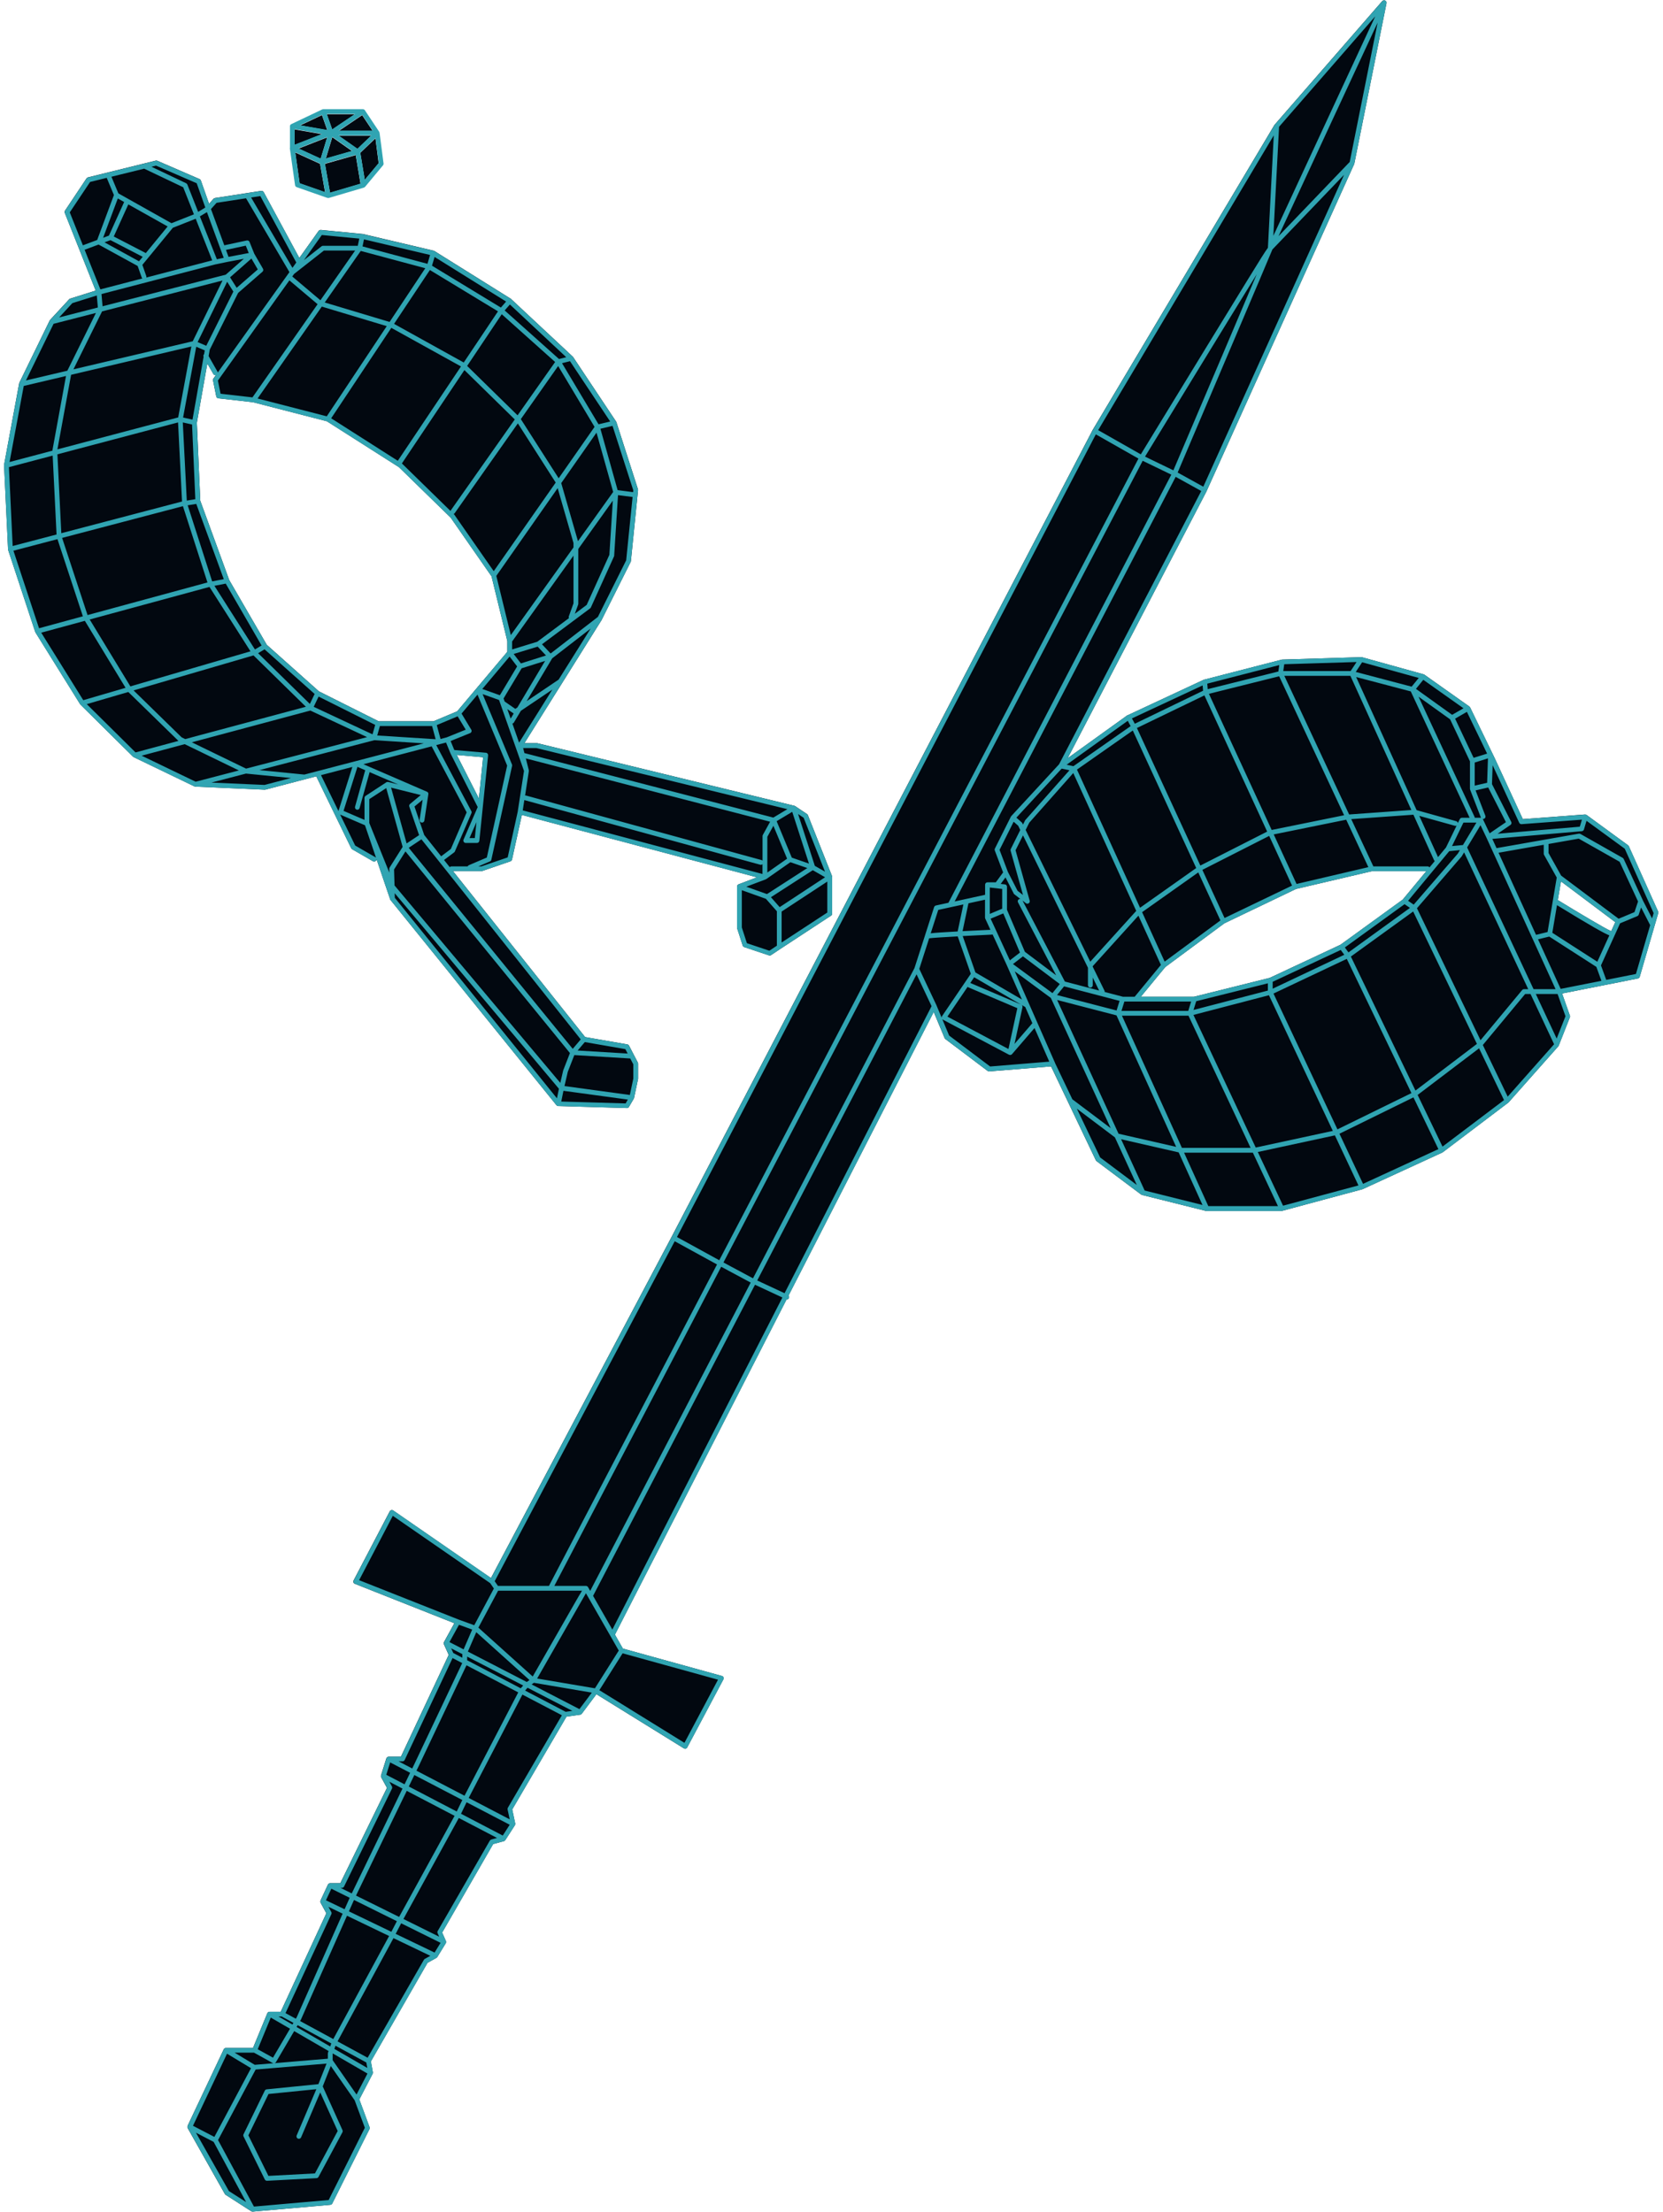 <svg width="321" height="427" viewBox="0 0 321 427" fill="none" xmlns="http://www.w3.org/2000/svg">
<path fill-rule="evenodd" clip-rule="evenodd" d="M320.098 176.082L314.404 163.379C314.367 163.305 314.32 163.24 314.255 163.194L306.246 157.342L306.135 157.286C306.126 157.286 306.117 157.277 306.107 157.268C306.052 157.249 305.996 157.249 305.941 157.249L293.941 158.147L288.534 146.425L283.765 136.574L283.756 136.564V136.546C283.719 136.49 283.673 136.444 283.626 136.407L274.932 130.25C274.932 130.25 274.909 130.237 274.882 130.224C274.864 130.215 274.845 130.207 274.83 130.203C274.821 130.203 274.814 130.199 274.806 130.194C274.8 130.189 274.793 130.185 274.784 130.185L262.858 126.879H262.839H262.784H262.719L247.479 127.342C247.479 127.342 247.414 127.342 247.377 127.361L232.525 131.194H232.516L232.368 131.231L217.683 138.083C217.683 138.083 217.655 138.083 217.636 138.092L217.618 138.111H217.59L206.081 146.388L232.895 94.843V94.834V94.824L261.377 31.705C261.377 31.705 261.386 31.659 261.395 31.64C261.395 31.631 261.404 31.622 261.414 31.612L267.626 0.613V0.557V0.465C267.626 0.437 267.617 0.409 267.599 0.372C267.599 0.349 267.587 0.327 267.577 0.309L267.577 0.309L267.571 0.298C267.552 0.27 267.534 0.242 267.506 0.215C267.497 0.196 267.488 0.187 267.469 0.168C267.469 0.168 267.451 0.168 267.451 0.159C267.423 0.14 267.395 0.122 267.367 0.113C267.339 0.094 267.312 0.085 267.284 0.076C267.284 0.076 267.265 0.076 267.256 0.066H267.191H267.099C267.071 0.066 267.043 0.076 267.015 0.085L267.015 0.085C266.988 0.094 266.96 0.103 266.932 0.122C266.918 0.131 266.907 0.14 266.895 0.15C266.883 0.159 266.872 0.168 266.858 0.178C266.849 0.187 266.839 0.191 266.83 0.196C266.821 0.201 266.812 0.205 266.802 0.215L246.127 23.974C246.127 23.974 246.09 24.011 246.071 24.038L246.016 24.094L210.914 83.01L129.628 238.813L94.768 304.664L75.898 291.618C75.787 291.544 75.657 291.516 75.527 291.553C75.398 291.581 75.287 291.673 75.231 291.784L68.25 305.127C68.185 305.238 68.185 305.377 68.222 305.507C68.268 305.627 68.361 305.729 68.49 305.775L87.703 313.386L85.694 317.034C85.666 317.099 85.648 317.154 85.648 317.219V317.266C85.648 317.321 85.657 317.367 85.675 317.414V317.432L86.611 319.497L77.388 339.154H75.018C75.018 339.154 75.01 339.154 75.002 339.157C74.998 339.158 74.993 339.16 74.99 339.163C74.907 339.163 74.833 339.191 74.768 339.237C74.759 339.237 74.75 339.237 74.74 339.256C74.685 339.293 74.638 339.349 74.611 339.404C74.611 339.423 74.611 339.441 74.592 339.46L74.574 339.478L73.546 342.765V342.821C73.546 342.835 73.544 342.851 73.541 342.867C73.539 342.883 73.537 342.899 73.537 342.913V342.997C73.537 343.023 73.546 343.045 73.555 343.065L73.555 343.065C73.558 343.073 73.562 343.081 73.564 343.089C73.564 343.095 73.564 343.104 73.567 343.112C73.567 343.116 73.569 343.119 73.57 343.122C73.571 343.124 73.572 343.125 73.574 343.126L74.694 345.173L65.685 363.58H63.713H63.685C63.62 363.58 63.555 363.598 63.5 363.635C63.481 363.645 63.463 363.654 63.453 363.663C63.389 363.709 63.342 363.756 63.305 363.83L61.87 366.913V366.941C61.852 366.996 61.833 367.052 61.833 367.107V367.163C61.833 367.209 61.852 367.256 61.87 367.302V367.33L62.99 369.385L54.185 388.403H52.018C52.018 388.403 52 388.403 51.991 388.413C51.917 388.413 51.852 388.44 51.787 388.478C51.778 388.478 51.768 388.478 51.759 388.496C51.704 388.533 51.657 388.579 51.62 388.644C51.62 388.653 51.62 388.672 51.611 388.681L51.593 388.7L48.833 395.394H43.602C43.602 395.394 43.594 395.397 43.586 395.399C43.578 395.401 43.569 395.403 43.565 395.403C43.5 395.403 43.444 395.422 43.389 395.45C43.38 395.45 43.374 395.452 43.368 395.454C43.36 395.458 43.353 395.463 43.343 395.468C43.287 395.505 43.241 395.552 43.204 395.607C43.204 395.607 43.204 395.613 43.202 395.619C43.201 395.625 43.199 395.631 43.194 395.635C43.194 395.635 43.185 395.635 43.185 395.653L36.204 410.431V410.477C36.185 410.524 36.176 410.579 36.176 410.625V410.69C36.176 410.73 36.19 410.763 36.205 410.8L36.213 410.82C36.213 410.824 36.213 410.831 36.214 410.838C36.215 410.845 36.218 410.852 36.222 410.857L43.407 423.588C43.444 423.653 43.5 423.708 43.565 423.746L48.491 426.912H48.5C48.574 426.958 48.657 426.986 48.741 426.986H48.778L63.759 425.671C63.916 425.653 64.064 425.56 64.129 425.421L71.314 411.051C71.37 410.94 71.379 410.801 71.333 410.681L69.352 405.329L71.925 400.376V400.357C71.963 400.274 71.972 400.19 71.963 400.107V400.079L71.583 397.987L82.518 378.95L84.249 377.987C84.259 377.982 84.266 377.973 84.273 377.964C84.279 377.954 84.287 377.945 84.296 377.941C84.308 377.928 84.322 377.917 84.335 377.906C84.362 377.883 84.388 377.86 84.407 377.83L86.046 375.163V375.144C86.046 375.144 86.048 375.144 86.051 375.142C86.053 375.139 86.055 375.135 86.055 375.126C86.083 375.07 86.092 375.015 86.101 374.959V374.95C86.101 374.885 86.092 374.811 86.064 374.755V374.737L85.342 373.107L95.184 356.024L97.258 355.459C97.258 355.459 97.314 355.432 97.342 355.422C97.35 355.422 97.357 355.421 97.363 355.418C97.367 355.416 97.371 355.414 97.375 355.411L97.375 355.411C97.379 355.409 97.383 355.406 97.388 355.404C97.444 355.367 97.49 355.321 97.527 355.265L99.379 352.395C99.379 352.395 99.379 352.387 99.381 352.379C99.383 352.375 99.385 352.37 99.388 352.367L99.397 352.358C99.402 352.348 99.404 352.337 99.407 352.325C99.409 352.314 99.411 352.302 99.416 352.293C99.425 352.265 99.434 352.237 99.444 352.2V352.108V352.043L98.87 349.339L109.342 331.423L111.99 331.043C112.055 331.043 112.11 331.015 112.166 330.978C112.183 330.968 112.201 330.955 112.218 330.94C112.246 330.915 112.272 330.887 112.295 330.858L115.119 327.09L131.999 337.543C132.11 337.608 132.239 337.626 132.36 337.599C132.48 337.571 132.591 337.478 132.647 337.367L139.628 324.228C139.693 324.108 139.702 323.96 139.647 323.83C139.591 323.701 139.48 323.608 139.341 323.571L120.23 318.284L118.693 315.59L151.823 250.878H151.85C152.026 250.878 152.193 250.776 152.267 250.609C152.341 250.442 152.313 250.257 152.202 250.128L180.23 195.369L182.331 200.406C182.359 200.48 182.415 200.545 182.48 200.601L190.637 206.758C190.729 206.823 190.841 206.85 190.952 206.85L202.877 205.878L211.516 223.989C211.544 224.054 211.599 224.119 211.655 224.165L220.275 230.628C220.275 230.628 220.283 230.628 220.289 230.631C220.292 230.632 220.294 230.634 220.294 230.637C220.299 230.642 220.307 230.645 220.317 230.647C220.324 230.649 220.332 230.652 220.34 230.656C220.35 230.661 220.359 230.665 220.367 230.67C220.392 230.683 220.414 230.695 220.442 230.702L232.757 233.785C232.757 233.785 232.78 233.788 232.807 233.791C232.828 233.793 232.851 233.795 232.868 233.795H247.34C247.34 233.795 247.423 233.795 247.46 233.776L263.006 229.591L278.404 222.508C278.432 222.498 278.45 222.48 278.478 222.461L291.172 212.85L300.793 201.999C300.793 201.999 300.857 201.906 300.876 201.86V201.851L303.024 196.397C303.061 196.295 303.07 196.175 303.024 196.073L301.515 191.804L316.154 188.906C316.32 188.869 316.459 188.749 316.505 188.582L320.042 176.416C320.07 176.314 320.061 176.194 320.024 176.101L320.098 176.082ZM270.784 173.666L258.747 182.397L245.08 188.795L230.479 192.434H220.201L224.933 186.693L236.331 178.258L250.154 171.629L264.849 168.184H275.321L270.784 173.657V173.666ZM310.996 179.777C309.95 179.36 304.33 175.999 300.691 173.768L301.302 170.157L311.792 178.036L311.005 179.777H310.996ZM68.527 22.051H63.074L64.12 25.023L68.527 22.051ZM69.907 22.234L71.944 25.281H65.389L69.907 22.234ZM56.879 24.984V27.994L62.176 25.91L56.879 24.984ZM71.657 26.207H65.342L68.99 28.763L71.657 26.207ZM67.972 29.177L62.879 30.631L64.139 26.492L67.972 29.177ZM62.75 37.132L57.833 35.41L56.981 29.438L61.778 31.632L62.75 37.132ZM73.092 31.527L70.407 34.749L69.537 29.518L72.472 26.703L73.092 31.527ZM69.592 35.501L68.666 29.945L62.713 31.64L63.703 37.232L69.592 35.501ZM63.157 26.52L61.898 30.668L57.602 28.695L63.157 26.52ZM57.926 24.223L62.148 22.223L63.176 25.148L57.926 24.223ZM51.102 152.461L37.704 151.869L37.685 151.859C37.63 151.859 37.565 151.841 37.509 151.813L25.806 146.174C25.797 146.17 25.787 146.163 25.778 146.156C25.769 146.149 25.759 146.142 25.75 146.137C25.748 146.135 25.747 146.134 25.745 146.132C25.737 146.125 25.73 146.119 25.723 146.119C25.713 146.109 25.685 146.091 25.685 146.091L15.528 136.026C15.5 135.999 15.463 135.943 15.463 135.943L6.843 122.091C6.825 122.054 6.797 121.989 6.797 121.989L1.565 106.138V106.119V106.092C1.556 106.064 1.556 106.017 1.556 106.017L0.788 89.851V89.777V89.749V89.74L3.695 74.018C3.704 73.972 3.732 73.897 3.732 73.897L9.584 61.888C9.593 61.879 9.593 61.87 9.593 61.87C9.598 61.865 9.602 61.858 9.607 61.851C9.612 61.844 9.616 61.837 9.621 61.833C9.63 61.814 9.658 61.777 9.658 61.777L13.352 57.777C13.408 57.713 13.482 57.675 13.556 57.648L18.473 56.102L12.5 41.092C12.445 40.954 12.463 40.796 12.547 40.666L16.704 34.435C16.769 34.333 16.871 34.269 16.982 34.241L30.065 31.009C30.167 30.991 30.269 31 30.361 31.037L38.519 34.574C38.63 34.62 38.722 34.722 38.769 34.843L40.352 39.343L41.213 38.38C41.287 38.296 41.389 38.25 41.491 38.231L47.648 37.278L50.417 36.852C50.611 36.824 50.806 36.917 50.898 37.093L57.778 49.805L61.5 44.583C61.602 44.444 61.768 44.389 61.926 44.389L69.935 45.166H69.963H69.981H70L83.694 48.398H83.703H83.712C83.719 48.401 83.725 48.405 83.73 48.408C83.738 48.413 83.744 48.416 83.749 48.416C83.777 48.426 83.833 48.453 83.833 48.453L98.62 57.694L98.647 57.722C98.654 57.725 98.66 57.729 98.665 57.732C98.673 57.737 98.679 57.74 98.684 57.74C98.694 57.759 98.712 57.787 98.712 57.787L110.545 68.842C110.564 68.851 110.582 68.87 110.592 68.888L110.61 68.907L110.619 68.925L118.916 81.379H118.925V81.397C118.953 81.425 118.98 81.508 118.98 81.508L123.138 94.444C123.156 94.499 123.156 94.564 123.156 94.629L123.064 95.573L121.777 108.332C121.767 108.388 121.758 108.443 121.73 108.49L116.184 119.573C116.184 119.591 116.175 119.591 116.175 119.591V119.619L108.564 131.767L101.221 143.48H103.62C103.657 143.48 103.731 143.489 103.731 143.489L153.304 155.563C153.313 155.563 153.323 155.572 153.332 155.572H153.36C153.378 155.572 153.387 155.591 153.397 155.591C153.424 155.6 153.461 155.619 153.461 155.619L155.767 157.165C155.85 157.211 155.906 157.295 155.943 157.378L160.6 169.137C160.628 169.183 160.628 169.22 160.628 169.267V169.294V176.387C160.628 176.544 160.545 176.692 160.415 176.776L150.674 183.165L148.832 184.396C148.749 184.442 148.665 184.47 148.573 184.47C148.517 184.47 148.471 184.461 148.424 184.442L143.656 182.85C143.517 182.803 143.406 182.692 143.36 182.553L142.286 179.22C142.267 179.174 142.267 179.128 142.267 179.081V171.155C142.267 171.091 142.286 171.026 142.313 170.961C142.319 170.951 142.324 170.943 142.329 170.936C142.333 170.929 142.337 170.923 142.341 170.915C142.36 170.878 142.397 170.841 142.434 170.804C142.443 170.804 142.452 170.785 142.452 170.785C142.471 170.767 142.48 170.767 142.499 170.767C142.517 170.757 142.554 170.73 142.554 170.73L146.128 169.378L100.731 157.332L98.832 165.943C98.796 166.1 98.684 166.23 98.527 166.285L93.138 168.137C93.092 168.165 93.036 168.165 92.99 168.165H87.425L112.943 200.22L121.082 201.636C121.23 201.655 121.351 201.748 121.416 201.877L123.11 205.127C123.147 205.192 123.166 205.266 123.166 205.34V208.247C123.166 208.275 123.156 208.34 123.156 208.34L122.388 211.979C122.379 212.016 122.369 212.044 122.351 212.072C122.332 212.081 122.332 212.099 122.332 212.109L121.406 213.692C121.323 213.84 121.175 213.923 121.008 213.923H120.999L107.758 213.534C107.749 213.534 107.74 213.536 107.732 213.537C107.717 213.539 107.702 213.54 107.684 213.534C107.656 213.525 107.638 213.507 107.619 213.507C107.606 213.502 107.594 213.497 107.582 213.493C107.571 213.488 107.559 213.484 107.545 213.479C107.508 213.46 107.481 213.433 107.453 213.405C107.444 213.396 107.416 213.377 107.416 213.377L75.398 173.776C75.389 173.767 75.382 173.758 75.376 173.749C75.37 173.739 75.365 173.73 75.361 173.72C75.342 173.702 75.324 173.683 75.324 173.655C75.314 173.646 75.314 173.637 75.314 173.637L72.666 165.831C72.666 165.924 72.657 166.017 72.611 166.1C72.527 166.248 72.37 166.331 72.213 166.331C72.138 166.331 72.055 166.304 71.981 166.267L67.981 163.961C67.898 163.915 67.833 163.85 67.796 163.767L61.046 149.878L51.241 152.443C51.194 152.461 51.157 152.461 51.12 152.461H51.102ZM88.166 145.748L92.434 154.156L92.444 154.165L93.259 146.193L88.166 145.748ZM41.176 72.194L40.009 70.157L40.019 70.175L38 81.61L38.657 96.675L44.25 111.999L51.491 124.489L61.565 133.48L73.092 139.258H83.666L88.249 137.332L97.925 125.841V123.758L94.879 111.267L86.999 99.944L77.009 90.194L63.102 81.333L48.852 77.657L42.139 76.897C41.944 76.879 41.778 76.722 41.741 76.527L41.12 73.444V73.388V73.296C41.12 73.282 41.125 73.268 41.13 73.254C41.134 73.24 41.139 73.226 41.139 73.212C41.148 73.175 41.157 73.148 41.176 73.12C41.185 73.111 41.194 73.083 41.194 73.083L41.685 72.398C41.673 72.401 41.66 72.405 41.648 72.409C41.623 72.417 41.599 72.425 41.574 72.425C41.417 72.425 41.259 72.342 41.176 72.194Z" fill="#020810"/>
<path fill-rule="evenodd" clip-rule="evenodd" d="M320.108 176.088L314.414 163.385C314.377 163.311 314.331 163.246 314.266 163.199L306.257 157.348C306.257 157.348 306.228 157.332 306.194 157.315C306.171 157.303 306.146 157.291 306.127 157.283H306.118C306.086 157.272 306.055 157.268 306.023 157.266C305.999 157.265 305.975 157.265 305.951 157.265L293.952 158.163L288.545 146.441L283.776 136.589L283.767 136.58V136.562C283.749 136.535 283.729 136.51 283.708 136.487C283.685 136.463 283.661 136.442 283.637 136.423L274.943 130.265L274.832 130.21C274.827 130.21 274.822 130.207 274.816 130.204C274.811 130.2 274.804 130.196 274.795 130.191L262.86 126.877H262.842H262.786H262.722L247.481 127.34C247.481 127.34 247.417 127.34 247.379 127.358L232.528 131.191H232.519L232.371 131.228L217.686 138.08C217.686 138.08 217.658 138.08 217.64 138.089L217.621 138.108H217.594L206.085 146.385L232.899 94.841V94.832V94.822L261.379 31.704C261.379 31.704 261.388 31.658 261.398 31.639C261.398 31.63 261.407 31.621 261.416 31.612L267.629 0.613V0.557V0.465C267.629 0.437 267.62 0.409 267.601 0.372C267.601 0.349 267.589 0.327 267.579 0.309L267.579 0.309L267.573 0.298C267.555 0.27 267.536 0.242 267.508 0.215C267.499 0.196 267.49 0.187 267.471 0.168C267.471 0.168 267.453 0.168 267.453 0.159L267.453 0.159C267.425 0.14 267.397 0.122 267.37 0.113C267.342 0.094 267.314 0.085 267.286 0.076C267.286 0.076 267.268 0.076 267.258 0.066H267.194H267.101C267.073 0.066 267.045 0.076 267.018 0.094C266.99 0.103 266.962 0.113 266.934 0.131C266.92 0.14 266.909 0.15 266.897 0.159C266.886 0.168 266.874 0.178 266.86 0.187C266.852 0.195 266.844 0.199 266.837 0.204C266.827 0.209 266.819 0.213 266.814 0.224L246.139 23.982C246.139 23.982 246.102 24.029 246.083 24.047L246.037 24.103L210.936 83.017L129.652 238.817L94.792 304.667L75.923 291.621C75.811 291.547 75.682 291.519 75.552 291.556C75.423 291.584 75.311 291.676 75.256 291.788L68.275 305.13C68.21 305.241 68.21 305.38 68.247 305.509C68.293 305.63 68.386 305.731 68.516 305.778L87.728 313.389L85.719 317.037C85.691 317.101 85.672 317.157 85.672 317.222V317.268C85.672 317.324 85.681 317.37 85.7 317.416V317.435L86.635 319.499L77.413 339.156H75.043C75.043 339.156 75.025 339.156 75.015 339.165C74.932 339.165 74.858 339.193 74.793 339.24C74.788 339.24 74.782 339.24 74.777 339.243C74.773 339.246 74.769 339.25 74.765 339.258C74.71 339.295 74.663 339.351 74.636 339.406C74.636 339.425 74.636 339.443 74.617 339.462L74.599 339.48L73.571 342.767V342.823C73.571 342.837 73.569 342.853 73.566 342.869C73.564 342.885 73.562 342.901 73.562 342.915V342.999C73.562 343.025 73.571 343.047 73.58 343.067C73.583 343.075 73.587 343.083 73.589 343.091C73.589 343.101 73.589 343.119 73.599 343.128L74.719 345.175L65.71 363.581H63.738H63.71C63.645 363.581 63.581 363.6 63.525 363.637L63.469 363.665C63.414 363.711 63.358 363.757 63.321 363.831L61.886 366.914V366.942C61.868 366.998 61.849 367.053 61.849 367.109V367.164C61.849 367.19 61.855 367.215 61.863 367.241C61.87 367.262 61.878 367.283 61.886 367.303V367.331L63.006 369.387L54.201 388.404H52.035C52.035 388.404 52.03 388.404 52.024 388.406C52.018 388.407 52.011 388.409 52.007 388.414C51.933 388.414 51.868 388.441 51.803 388.479C51.794 388.479 51.785 388.479 51.775 388.497C51.72 388.534 51.673 388.58 51.636 388.645C51.636 388.652 51.636 388.665 51.632 388.675C51.631 388.678 51.629 388.68 51.627 388.682L51.609 388.701L48.849 395.395H43.618C43.618 395.395 43.59 395.404 43.581 395.404C43.516 395.404 43.461 395.423 43.405 395.451C43.392 395.451 43.383 395.455 43.372 395.462C43.368 395.464 43.364 395.467 43.359 395.469C43.303 395.506 43.257 395.552 43.22 395.608C43.22 395.608 43.22 395.626 43.211 395.636C43.211 395.636 43.208 395.636 43.205 395.64C43.203 395.642 43.202 395.647 43.202 395.654L36.22 410.431V410.478C36.202 410.524 36.193 410.58 36.193 410.626V410.691C36.193 410.737 36.211 410.774 36.23 410.82C36.23 410.827 36.23 410.839 36.233 410.849C36.235 410.852 36.236 410.855 36.239 410.857L43.424 423.588C43.461 423.653 43.516 423.709 43.581 423.746L48.507 426.912H48.516C48.59 426.959 48.674 426.986 48.757 426.986H48.794L63.775 425.672C63.932 425.653 64.081 425.561 64.145 425.422L71.33 411.052C71.386 410.941 71.395 410.802 71.349 410.681L69.367 405.33L71.941 400.376V400.358C71.978 400.274 71.988 400.191 71.978 400.108V400.08L71.599 397.987L82.534 378.951L84.265 377.988C84.272 377.985 84.277 377.979 84.282 377.973C84.291 377.961 84.299 377.948 84.311 377.942C84.324 377.93 84.337 377.918 84.35 377.907C84.377 377.884 84.404 377.862 84.422 377.831L86.061 375.164V375.146C86.061 375.146 86.065 375.146 86.068 375.14C86.069 375.138 86.07 375.133 86.07 375.127C86.098 375.072 86.108 375.016 86.117 374.96V374.951C86.117 374.886 86.108 374.812 86.08 374.757V374.738L85.358 373.109L95.2 356.026L97.274 355.461C97.274 355.461 97.329 355.433 97.357 355.424C97.372 355.424 97.381 355.418 97.393 355.411C97.396 355.409 97.4 355.408 97.403 355.406C97.459 355.369 97.505 355.322 97.542 355.267L99.394 352.396C99.394 352.396 99.394 352.378 99.403 352.369L99.412 352.359C99.422 352.341 99.422 352.313 99.431 352.295C99.44 352.267 99.45 352.239 99.459 352.202V352.109V352.045L98.885 349.341L109.357 331.425L112.005 331.045C112.069 331.045 112.125 331.018 112.181 330.981C112.227 330.953 112.273 330.906 112.31 330.86L115.134 327.092L132.013 337.545C132.124 337.61 132.254 337.628 132.374 337.601C132.495 337.564 132.606 337.48 132.661 337.369L139.643 324.231C139.707 324.11 139.717 323.962 139.661 323.833C139.606 323.703 139.494 323.61 139.356 323.573L120.245 318.287L118.708 315.592L151.837 250.882H151.864C152.04 250.882 152.207 250.78 152.281 250.613C152.355 250.446 152.327 250.261 152.216 250.132L180.243 195.374L182.345 200.411C182.373 200.485 182.428 200.55 182.493 200.606L190.65 206.763C190.743 206.828 190.854 206.855 190.965 206.855L202.89 205.883L211.529 223.994C211.557 224.058 211.612 224.123 211.668 224.17L220.288 230.632C220.288 230.632 220.306 230.632 220.306 230.642C220.312 230.647 220.32 230.649 220.329 230.652C220.336 230.654 220.345 230.656 220.353 230.66C220.39 230.679 220.417 230.697 220.455 230.706L232.769 233.79C232.769 233.79 232.843 233.799 232.88 233.799H247.352C247.352 233.799 247.379 233.799 247.408 233.795C247.431 233.793 247.456 233.788 247.472 233.78L263.018 229.595L278.415 222.512C278.435 222.506 278.45 222.495 278.467 222.482C278.474 222.477 278.481 222.471 278.49 222.466L291.183 212.855L300.804 202.004C300.804 202.004 300.868 201.911 300.887 201.865V201.856L303.035 196.402C303.072 196.3 303.081 196.18 303.035 196.078L301.526 191.81L316.164 188.912C316.331 188.875 316.47 188.754 316.516 188.587L320.053 176.421C320.081 176.319 320.071 176.199 320.034 176.106L320.108 176.088ZM287.989 151.385L288.117 147.737L293.248 158.848C293.332 159.024 293.517 159.135 293.702 159.116L305.35 158.246L304.942 159.607L289.072 160.968L291.554 159.264C291.748 159.135 291.813 158.876 291.702 158.672L287.989 151.385ZM287.258 152.033L290.68 158.73L287.535 160.885L286.23 158.144C286.23 158.144 286.224 158.141 286.218 158.137C286.215 158.133 286.211 158.129 286.211 158.126C286.211 158.126 286.211 158.109 286.204 158.107L286.207 158.108C286.289 158.117 286.361 158.125 286.443 158.089C286.684 157.996 286.804 157.727 286.711 157.487L284.823 152.598L287.258 152.033ZM298.035 165.033L300.489 169.421L299.729 173.931L298.72 179.94L296.489 180.486L289.258 164.635L297.98 163.098V164.811C297.98 164.885 297.998 164.968 298.035 165.033ZM300.702 173.773L301.313 170.162L311.803 178.042L311.016 179.782C309.97 179.366 304.35 176.005 300.711 173.773H300.702ZM310.637 180.597L308.322 185.68L299.637 180.088L300.535 174.755C307.285 178.893 309.701 180.217 310.637 180.588V180.597ZM301.331 169.033L298.905 164.69V162.94L304.739 161.913L312.627 166.375L316.183 174.042L315.497 176.097L312.433 177.375L301.331 169.042V169.033ZM300.257 190.976H296.017L283.193 163.607L285.776 159.32L286.943 161.764L300.266 190.976H300.257ZM196.372 194.643L194.659 202.522L182.873 196.272L186.78 190.513C186.826 190.56 186.872 190.606 186.946 190.634L196.372 194.643ZM187.289 189.782L188.039 188.671L197.039 193.921L187.308 189.782H187.289ZM197.363 194.467C197.4 194.3 197.335 194.124 197.215 194.022L197.9 194.421L199.27 197.541L195.826 201.541L197.363 194.467ZM188.28 187.745L185.826 180.717C187.771 180.616 189.807 180.514 191.465 180.44C191.511 180.44 191.557 180.421 191.594 180.403L194.326 186.319L197.261 192.976L188.289 187.745H188.28ZM57.923 390.191L64.333 393.669L75.108 373.775L66.978 369.859L58.108 389.867L57.923 390.191ZM64.766 394.96L70.71 398.191L70.904 399.247L64.543 395.571L64.756 394.969L64.766 394.96ZM57.247 391.34L57.451 390.988L63.951 394.515L63.738 395.099L57.247 391.34ZM63.423 395.978L63.312 396.293C63.294 396.339 63.284 396.395 63.284 396.45V397.46L52.951 398.33C53.081 398.302 53.201 398.247 53.266 398.126L56.784 392.136L63.423 395.978ZM67.349 369.016L68.33 366.813L76.608 370.914L75.543 372.961L67.349 369.016ZM68.719 365.97L78.506 345.749L87.746 350.572L77.043 370.09L68.719 365.97ZM88.163 349.739L78.908 344.908L79.978 342.693L89.237 347.517L88.163 349.739ZM80.385 341.86L80.895 340.814L90.043 321.509L100.033 326.74L89.663 346.693L80.395 341.86H80.385ZM89.246 320.055L87.496 319.138L87.089 318.24L89.246 319.351V320.055ZM90.172 320.536V319.833L100.987 325.407L100.514 325.953L90.172 320.536ZM90.311 318.861L91.931 315.12L102.209 324.36L101.681 324.731L90.311 318.861ZM92.339 314.24L96.144 307.111H112.384L112.338 307.157L112.292 307.13C112.28 307.152 112.271 307.175 112.263 307.198C112.25 307.232 112.242 307.267 112.236 307.305C111.988 307.677 111.622 308.315 111.013 309.377L111.011 309.379L110.783 309.778L102.829 323.675L92.339 314.24ZM106.996 306.185L139.207 244.567L144.902 247.622L113.921 307.148L113.505 306.417C113.421 306.268 113.273 306.185 113.106 306.185H106.996ZM139.643 243.743L220.566 88.961L226.093 91.637L183.076 174.292L180.65 174.819C180.493 174.856 180.363 174.977 180.308 175.125L178.558 180.56C178.558 180.56 178.558 180.57 178.556 180.58C178.555 180.586 178.552 180.593 178.549 180.597L176.521 186.893L145.346 246.798L139.652 243.743H139.643ZM221.019 88.156C227.278 77.897 237.537 61.101 242.583 52.944C239.29 60.731 232.926 75.686 228.255 86.659L226.491 90.804L221.019 88.156ZM181.104 175.671L183.484 175.153L185.956 174.616L184.854 179.829C182.039 179.977 180.502 180.088 179.65 180.19L181.104 175.671ZM186.946 174.394L190.132 173.699V177.125V177.143C190.132 177.199 190.141 177.255 190.159 177.301V177.31L191.178 179.514L190.2 179.56C188.492 179.641 187.04 179.71 185.798 179.773L186.937 174.394H186.946ZM283.749 152.33V152.367C283.749 152.369 283.749 152.372 283.751 152.375C283.751 152.377 283.752 152.379 283.753 152.38C283.755 152.385 283.758 152.39 283.758 152.394V152.422L285.841 157.811C285.841 157.811 285.852 157.829 285.864 157.849C285.872 157.861 285.88 157.874 285.887 157.885H285.841H285.813H284.656C284.656 157.82 284.647 157.755 284.619 157.69L273.814 134.506L279.906 138.876L283.739 146.987V152.274C283.739 152.274 283.739 152.311 283.749 152.33ZM258.749 182.403L245.083 188.8L230.482 192.439H220.205L224.936 186.699L236.334 178.264L250.157 171.634L264.851 168.19H275.323L270.786 173.662L258.749 182.393V182.403ZM259.481 184.338L245.657 190.884V189.55L258.796 183.402L259.481 184.338ZM244.731 189.837V191.245L230.38 194.985L230.899 193.3L244.722 189.847L244.731 189.837ZM213.177 191.236L210.918 186.625V186.541L219.742 176.782L224.084 186.291L219.019 192.439H216.76L213.223 191.513C213.242 191.421 213.233 191.328 213.186 191.236H213.177ZM196.02 164.162L197.465 161.283L210.001 186.838V190.208C210.001 190.467 210.205 190.671 210.464 190.671C210.723 190.671 210.927 190.467 210.927 190.208V188.726L212.159 191.236L205.548 189.504L197.372 173.866L198.02 174.375C198.103 174.44 198.205 174.468 198.307 174.468C198.4 174.468 198.483 174.44 198.566 174.394C198.733 174.282 198.807 174.079 198.752 173.884L196.029 164.162H196.02ZM217.029 193.365H229.917L229.362 195.171H216.473L217.029 193.365ZM276.851 166.135C276.86 166.158 276.876 166.177 276.894 166.194C276.911 166.211 276.929 166.227 276.943 166.246L275.934 167.459C275.851 167.348 275.721 167.273 275.573 167.273H265.092L260.823 158.144L272.823 157.292L276.841 166.144L276.851 166.135ZM277.573 165.477L273.957 157.516L280.841 159.431C280.962 159.468 281.073 159.45 281.165 159.394L279.11 163.625L277.573 165.477ZM271.119 174.569L272.156 175.282L260.286 183.875L259.592 182.921L271.11 174.569H271.119ZM279.739 164.329L271.797 173.91L272.879 174.653L281.388 164.811L281.804 164.125L279.739 164.329ZM280.276 163.348L282.48 158.811H284.989L282.387 163.144L280.276 163.348ZM283.684 157.885H282.193C282.017 157.885 281.85 157.987 281.776 158.144L281.406 158.894C281.369 158.727 281.258 158.589 281.082 158.542L273.443 156.413L261.768 130.71L272.314 133.488L283.674 157.876L283.684 157.885ZM272.425 156.385L260.416 157.246L247.907 130.478H260.657L272.425 156.385ZM250.268 170.662L264.126 167.415L259.851 158.255L245.861 161.098L250.268 170.662ZM249.398 170.977L236.371 177.236L232.084 167.94L244.981 161.385L249.398 170.977ZM235.565 177.708L224.806 185.652L220.455 176.106L231.297 168.431L235.574 177.708H235.565ZM220.056 175.255L207.881 148.58L218.658 141.034L230.899 167.588L220.056 175.255ZM219.316 175.866L210.446 185.671L197.974 160.237L198.678 158.829L207.168 149.246L219.316 175.856V175.866ZM197.946 158.264C197.946 158.264 197.9 158.329 197.881 158.366L197.465 159.2L197.326 158.913C197.298 158.857 197.261 158.811 197.215 158.774L196.187 157.857L204.927 148.394L206.436 148.709L197.955 158.274L197.946 158.264ZM196.529 159.403L196.937 160.246L195.104 163.922C195.048 164.024 195.039 164.144 195.076 164.255L197.465 172.792L196.418 171.986L194.548 168.329L192.937 164.079L195.659 158.644L196.529 159.413V159.403ZM195.65 172.486C195.678 172.551 195.724 172.597 195.779 172.644L196.955 173.56C196.863 173.551 196.779 173.56 196.696 173.597C196.465 173.718 196.381 173.995 196.502 174.218L203.863 188.3L197.826 183.754L194.372 175.644V171.199C194.372 171.199 194.368 171.184 194.366 171.166C194.364 171.156 194.363 171.144 194.363 171.134C194.363 171.107 194.363 171.07 194.344 171.042C194.335 171.014 194.317 170.986 194.307 170.968C194.298 170.954 194.291 170.942 194.284 170.931C194.277 170.919 194.27 170.908 194.261 170.894C194.242 170.875 194.215 170.857 194.196 170.838C194.19 170.834 194.184 170.829 194.178 170.825C194.172 170.821 194.167 170.817 194.161 170.813C194.149 170.804 194.137 170.797 194.122 170.792L194.039 170.764C194.03 170.764 194.022 170.76 194.013 170.756C194.002 170.751 193.989 170.746 193.974 170.746L193.159 170.653L194.085 169.394L195.668 172.495L195.65 172.486ZM194.928 185.412L196.878 183.905L193.659 176.347L191.215 177.366L194.928 185.412ZM193.446 171.625V175.44L191.057 176.44V171.347L193.446 171.625ZM197.455 184.634L204.566 189.986L203.15 191.736L195.529 186.125L197.455 184.634ZM205.39 190.43L216.103 193.235L215.529 195.087L204.029 192.106L205.39 190.43ZM215.51 196.032L227.028 221.42L215.908 218.883L204.048 193.06L215.51 196.032ZM216.566 196.096H229.408L241.398 221.614H228.139L216.566 196.096ZM230.352 195.948L244.935 192.143L257.268 218.336L242.389 221.549L230.362 195.948H230.352ZM245.815 191.819L259.962 185.125L272.443 211.04L258.157 218.04L245.815 191.819ZM260.759 184.671L272.777 175.977L285.082 201.541L273.221 210.55L260.749 184.671H260.759ZM273.508 175.347L282.128 165.357L282.61 164.561L294.989 190.976H294.165C294.026 190.976 293.896 191.041 293.813 191.143L285.776 200.828L273.508 175.347ZM287.054 151.126L284.656 151.681V147.219L287.211 146.413L287.054 151.126ZM287.054 145.496L284.443 146.311L280.869 138.747L283.147 137.432L287.045 145.487L287.054 145.496ZM282.489 136.747L280.295 138.006L273.314 132.997L274.73 131.247L282.48 136.737L282.489 136.747ZM262.925 127.858L273.851 130.886L272.48 132.571L261.694 129.728L262.925 127.858ZM247.889 128.238L261.851 127.812L260.703 129.553H247.704L247.889 128.238ZM259.453 157.394L245.463 160.237L233.352 133.951L246.907 130.562L259.444 157.394H259.453ZM246.926 128.404L246.759 129.645L233.121 133.052L233.037 131.988L246.926 128.404ZM232.482 134.256L244.593 160.551L231.695 167.107L219.455 140.552L232.482 134.256ZM232.139 132.33L232.223 133.358L219.047 139.728L218.492 138.7L232.139 132.33ZM217.686 139.163L218.242 140.191L207.196 147.922L205.881 147.644L217.686 139.163ZM204.381 147.607L195.187 157.57C195.187 157.57 195.187 157.574 195.185 157.578C195.183 157.581 195.181 157.585 195.178 157.589C195.171 157.598 195.164 157.607 195.157 157.616L195.157 157.616C195.143 157.635 195.128 157.653 195.122 157.672L192.039 163.829C191.983 163.94 191.974 164.079 192.02 164.199L193.622 168.431L192.215 170.347H190.604C190.604 170.347 190.592 170.35 190.578 170.352C190.564 170.354 190.548 170.357 190.539 170.357C190.511 170.357 190.483 170.357 190.456 170.375C190.419 170.384 190.391 170.403 190.363 170.421C190.344 170.431 190.326 170.44 190.307 170.458C190.294 170.472 190.282 170.486 190.27 170.5C190.263 170.509 190.256 170.517 190.248 170.526C190.244 170.531 190.239 170.537 190.233 170.542C190.215 170.56 190.206 170.579 190.196 170.607C190.183 170.626 190.179 170.646 190.175 170.669C190.173 170.679 190.171 170.689 190.169 170.699C190.169 170.708 190.165 170.716 190.161 170.725C190.156 170.736 190.15 170.749 190.15 170.764V170.792V170.82V172.755L184.271 174.042L226.936 92.063L231.871 94.794L204.4 147.607H204.381ZM232.26 93.961L227.315 91.23L228.377 88.735L228.38 88.729C232.573 78.879 244.801 50.152 245.602 48.166L259.435 33.75L232.269 93.961H232.26ZM260.527 31.269L246.787 45.593C252.898 32.399 262.296 12.14 265.916 4.372L260.527 31.278V31.269ZM246.88 24.491L265.453 3.159C265.199 3.707 264.906 4.333 264.581 5.029L264.574 5.042C264.153 5.942 263.677 6.961 263.157 8.085C261.119 12.464 258.412 18.302 255.701 24.147L255.683 24.186L255.666 24.223C252.753 30.496 249.85 36.765 247.774 41.248C246.973 42.977 246.295 44.441 245.787 45.537L246.889 24.482L246.88 24.491ZM245.87 26.13L244.741 47.806L244.722 47.861C244.213 48.537 243.204 50.166 240.87 53.953C238.537 57.74 235.435 62.796 232.343 67.86C228.823 73.614 225.311 79.363 222.93 83.26L222.923 83.272C221.606 85.428 220.636 87.015 220.205 87.721L211.973 83.045L245.87 26.13ZM211.52 83.86L219.751 88.535L138.837 243.308L130.671 238.826L211.52 83.86ZM130.236 239.641L138.402 244.123L105.959 306.185H96.116L95.487 305.278L130.236 239.641ZM69.321 305.074L75.821 292.649L94.616 305.648L95.329 306.685L91.542 313.777L88.533 312.685L69.312 305.074H69.321ZM91.144 314.611L88.597 313.688L86.756 317.027L89.487 318.435L91.144 314.611ZM77.7 340.054C77.876 340.054 78.043 339.952 78.117 339.786L87.357 320.111L89.219 321.083L80.061 340.415L79.571 341.434L76.932 340.054H77.7ZM74.562 342.647L75.311 340.258L79.163 342.267L78.089 344.489L74.562 342.647ZM65.997 364.479C66.173 364.479 66.34 364.378 66.414 364.22L75.654 345.332C75.719 345.193 75.719 345.036 75.654 344.906L75.154 343.989L77.691 345.313L67.895 365.553L65.729 364.479H65.997ZM62.914 366.877L63.96 364.646L67.497 366.396L66.516 368.609L62.914 366.877ZM63.96 369.553C64.025 369.424 64.016 369.266 63.942 369.137L63.395 368.137L66.136 369.461L57.284 389.441L57.108 389.747L55.109 388.664L63.96 369.553ZM54.386 389.321L56.636 390.543L56.442 390.867L53.757 389.312H54.377L54.386 389.321ZM52.266 389.525L55.979 391.673L52.692 397.265L49.748 395.636L52.266 389.525ZM49.044 396.302L52.636 398.293C52.692 398.321 52.757 398.33 52.822 398.339L49.174 398.645L45.285 396.293H49.044V396.302ZM43.822 396.497L48.451 399.293L41.378 412.561L37.248 410.413L43.822 396.497ZM44.183 423.014L37.822 411.746L41.239 413.524L47.507 425.144L44.183 423.014ZM70.423 410.793L63.442 424.746L49.016 426.014L42.09 413.172L49.349 399.552L63.034 398.404L61.46 402.376L51.479 403.376C51.322 403.395 51.183 403.487 51.109 403.635L47.007 412.052C46.942 412.181 46.942 412.33 47.007 412.459L51.109 420.774C51.183 420.931 51.349 421.033 51.525 421.033H51.553L61.099 420.524C61.257 420.524 61.405 420.422 61.479 420.283L66.099 411.663C66.164 411.533 66.173 411.385 66.108 411.255L62.294 402.811L63.849 398.867L68.46 405.496L70.423 410.793ZM57.507 412.885C57.562 412.913 57.627 412.922 57.692 412.922C57.868 412.922 58.044 412.82 58.118 412.644L61.812 403.969L65.182 411.422L60.794 419.607L51.812 420.089L47.942 412.255L51.831 404.274L61.062 403.348L57.266 412.274C57.164 412.505 57.266 412.783 57.507 412.885ZM68.821 404.385L64.21 397.747V396.534L64.238 396.45L70.932 400.33L68.821 404.385ZM81.996 378.192C81.922 378.229 81.858 378.294 81.821 378.368L70.96 397.275L65.154 394.117L75.95 374.183L83.061 377.599L81.996 378.192ZM83.885 376.97L76.376 373.359L77.432 371.322L85.043 375.09L83.885 376.97ZM94.82 355.156C94.7 355.193 94.598 355.267 94.542 355.369L84.487 372.812C84.413 372.942 84.404 373.099 84.469 373.229L84.765 373.905L77.876 370.488L88.561 350.989L95.94 354.841L94.82 355.146V355.156ZM97.042 354.378L88.987 350.174L90.061 347.952L98.385 352.295L97.042 354.387V354.378ZM98.033 349.008C97.977 349.11 97.959 349.221 97.977 349.341L98.385 351.248L90.468 347.119L100.838 327.166L108.459 331.156L98.033 349.008ZM109.19 330.49L101.357 326.388L101.829 325.842L110.477 330.305L109.19 330.49ZM111.847 329.971L102.616 325.203L103.061 324.888L114.236 326.786L111.847 329.971ZM138.596 324.286L132.115 336.48L115.69 326.314L120.18 319.194L138.587 324.286H138.596ZM119.449 318.648L114.838 325.953L103.681 324.064C104.527 322.581 106.892 318.449 109.041 314.693L109.068 314.645C111.094 311.105 112.922 307.911 113.097 307.602V307.593L119.43 318.657L119.449 318.648ZM118.199 314.611L114.477 308.102L145.735 248.039L151.022 250.502L118.199 314.611ZM146.161 247.215L151.44 249.674L179.817 194.254L176.919 188.106L146.161 247.215ZM181.752 196.467L180.761 194.087V194.078L177.447 187.06L179.345 181.153C180.03 181.06 182.28 180.921 184.863 180.782L187.391 188.004L181.826 196.198C181.771 196.282 181.752 196.374 181.761 196.476L181.752 196.467ZM191.122 205.902L183.206 199.93L181.882 196.763C181.882 196.763 181.947 196.828 181.993 196.856L194.77 203.633C194.77 203.633 194.78 203.633 194.792 203.635C194.8 203.637 194.809 203.639 194.817 203.643C194.827 203.646 194.836 203.651 194.845 203.655L194.845 203.655C194.86 203.663 194.873 203.67 194.891 203.67C194.928 203.67 194.955 203.68 194.992 203.68C195.057 203.68 195.113 203.661 195.168 203.643C195.187 203.643 195.196 203.624 195.215 203.615C195.234 203.605 195.253 203.593 195.271 203.579C195.288 203.567 195.303 203.554 195.317 203.541C195.317 203.541 195.335 203.531 195.344 203.522L199.687 198.476L202.538 204.967L191.122 205.902ZM203.64 205.189L195.872 187.532L202.844 192.671L214.39 217.809L206.992 212.235L203.631 205.189H203.64ZM212.362 223.475L207.862 214.05L215.205 219.586L219.427 228.771L212.362 223.466V223.475ZM220.945 229.845L216.399 219.947L227.51 222.484L232.112 232.641L220.936 229.845H220.945ZM233.232 232.854L228.556 222.54H241.833L246.676 232.854H233.232ZM247.657 232.771L242.787 222.41L257.666 219.198L262.212 228.864L247.648 232.78L247.657 232.771ZM263.101 228.558L258.546 218.883L272.832 211.864L277.647 221.855L263.101 228.558ZM278.443 221.373L273.638 211.392L285.499 202.393L290.313 212.392L278.443 221.364V221.373ZM291.017 211.716L286.221 201.754L294.387 191.911H295.433L299.979 201.606L291.026 211.716H291.017ZM302.174 196.208L300.479 200.513L296.452 191.911H300.655L302.183 196.217L302.174 196.208ZM296.878 181.347L301.247 190.919L309.118 189.365L308.137 186.671L299.044 180.819L296.878 181.347ZM315.775 188.041L310.044 189.18L309.025 186.384L312.72 178.255L316.053 176.866C316.173 176.81 316.275 176.708 316.312 176.588L316.775 175.199L318.525 178.616L315.775 188.041ZM318.895 177.319L317.099 173.81V173.792L313.414 165.838C313.377 165.755 313.303 165.681 313.22 165.625L305.063 161.005C304.97 160.95 304.859 160.931 304.757 160.95L288.869 163.746L288.054 161.959L305.331 160.477C305.516 160.459 305.683 160.329 305.739 160.153L306.238 158.468L313.618 163.857L319.192 176.292L318.895 177.292V177.319ZM37.702 151.876L51.099 152.469H51.118C51.155 152.469 51.192 152.469 51.238 152.45L61.044 149.886L67.793 163.774C67.83 163.857 67.895 163.922 67.978 163.969L71.978 166.274C72.052 166.311 72.136 166.339 72.21 166.339C72.367 166.339 72.525 166.255 72.608 166.107C72.654 166.024 72.663 165.931 72.663 165.839L75.311 173.644C75.311 173.644 75.311 173.653 75.321 173.663C75.321 173.681 75.339 173.709 75.358 173.727C75.367 173.746 75.376 173.764 75.395 173.783L107.412 213.383C107.412 213.383 107.44 213.402 107.449 213.411C107.477 213.439 107.505 213.467 107.542 213.485C107.57 213.495 107.588 213.504 107.616 213.513C107.624 213.513 107.632 213.516 107.64 213.521C107.652 213.527 107.665 213.535 107.681 213.541C107.699 213.547 107.713 213.545 107.729 213.543C107.737 213.542 107.745 213.541 107.755 213.541L120.995 213.93H121.004C121.171 213.93 121.319 213.846 121.402 213.698L122.328 212.115C122.328 212.106 122.328 212.087 122.347 212.078C122.365 212.05 122.375 212.022 122.384 211.985L123.152 208.347C123.152 208.347 123.162 208.282 123.162 208.254V205.347C123.162 205.273 123.143 205.199 123.106 205.134L121.412 201.884C121.347 201.754 121.227 201.662 121.078 201.643L112.94 200.226L87.422 168.172H92.987C93.033 168.172 93.089 168.172 93.135 168.144L98.524 166.292C98.681 166.237 98.792 166.107 98.829 165.95L100.727 157.339L146.124 169.385L142.55 170.737C142.55 170.737 142.536 170.747 142.522 170.757C142.512 170.764 142.502 170.77 142.494 170.774C142.493 170.774 142.49 170.774 142.488 170.774C142.486 170.774 142.483 170.774 142.48 170.775C142.471 170.777 142.459 170.781 142.448 170.792C142.448 170.792 142.439 170.811 142.43 170.811C142.392 170.839 142.355 170.876 142.337 170.922C142.332 170.931 142.328 170.938 142.323 170.945C142.318 170.952 142.314 170.959 142.309 170.968C142.281 171.024 142.263 171.098 142.263 171.163V179.088C142.263 179.135 142.263 179.181 142.281 179.227L143.355 182.56C143.402 182.699 143.513 182.81 143.652 182.857L148.42 184.449C148.466 184.468 148.513 184.477 148.568 184.477C148.661 184.477 148.744 184.449 148.827 184.403L150.67 183.172L160.41 176.783C160.54 176.7 160.623 176.551 160.623 176.394V169.302V169.274C160.623 169.228 160.623 169.191 160.596 169.144L155.938 157.385C155.901 157.302 155.846 157.219 155.762 157.172L153.457 155.626C153.457 155.626 153.411 155.608 153.392 155.598C153.39 155.598 153.387 155.597 153.385 155.596C153.383 155.594 153.382 155.593 153.38 155.592C153.374 155.586 153.366 155.58 153.355 155.58H153.327C153.318 155.58 153.309 155.571 153.299 155.571L103.727 143.497C103.727 143.497 103.653 143.488 103.616 143.488H101.218L108.56 131.775L116.171 119.627V119.609C116.171 119.609 116.18 119.6 116.18 119.59L121.727 108.508C121.754 108.461 121.764 108.406 121.773 108.35L121.773 108.35L123.06 95.591L123.152 94.647C123.152 94.582 123.152 94.517 123.134 94.462L118.977 81.527C118.977 81.527 118.949 81.444 118.921 81.416V81.397H118.912L110.616 68.944L110.607 68.935C110.607 68.935 110.603 68.927 110.597 68.919C110.594 68.915 110.591 68.91 110.588 68.907C110.583 68.898 110.576 68.891 110.57 68.884C110.563 68.877 110.556 68.87 110.551 68.861L98.718 57.806C98.718 57.806 98.7 57.778 98.69 57.759C98.681 57.759 98.672 57.75 98.653 57.741L98.626 57.713L83.839 48.473C83.839 48.473 83.784 48.445 83.756 48.436C83.75 48.436 83.744 48.432 83.736 48.427C83.731 48.424 83.726 48.421 83.719 48.417H83.709H83.7L70.006 45.195C70.006 45.195 69.988 45.195 69.988 45.186H69.969H69.941L61.932 44.408C61.766 44.408 61.608 44.464 61.507 44.602L57.784 49.824L50.905 37.112C50.812 36.936 50.618 36.843 50.423 36.871L47.655 37.297L41.498 38.251C41.396 38.269 41.294 38.316 41.22 38.399L40.359 39.362L38.776 34.862C38.73 34.742 38.637 34.64 38.526 34.593L30.369 31.057C30.276 31.02 30.174 31.01 30.072 31.029L16.989 34.26C16.878 34.288 16.777 34.353 16.712 34.455L12.555 40.686C12.471 40.816 12.453 40.973 12.508 41.112L18.48 56.12L13.564 57.667C13.49 57.694 13.416 57.731 13.36 57.796L9.666 61.796C9.666 61.796 9.638 61.833 9.629 61.852C9.619 61.87 9.61 61.88 9.601 61.889C9.601 61.889 9.601 61.898 9.592 61.907L3.74 73.916C3.74 73.916 3.712 73.99 3.703 74.037L0.777 89.749V89.758V89.786V89.86L1.546 106.026C1.546 106.026 1.546 106.072 1.555 106.1V106.128V106.146L6.786 121.998C6.786 121.998 6.814 122.063 6.832 122.1L15.453 135.951C15.453 135.951 15.49 136.007 15.517 136.034L25.674 146.099C25.674 146.099 25.702 146.117 25.712 146.127C25.721 146.127 25.73 146.136 25.739 146.145C25.748 146.15 25.758 146.157 25.767 146.164C25.776 146.171 25.785 146.177 25.795 146.182L37.498 151.821C37.554 151.849 37.618 151.867 37.674 151.867L37.702 151.876ZM40.813 151.089L51.064 151.543L56.164 150.21L47.479 149.349L40.813 151.089ZM21.017 45.491L19.906 45.908L22.739 38.316L23.962 39.001L21.026 45.491H21.017ZM24.758 39.454L32.359 43.723L28.128 48.88C28.128 48.88 28.054 48.806 28.008 48.787L21.962 45.658L24.767 39.464L24.758 39.454ZM21.323 46.362L27.545 49.584L26.832 50.445L20.175 46.788L21.323 46.362ZM33.35 43.982L37.776 42.232L40.961 50.269L28.239 53.584C28.267 53.491 28.267 53.398 28.239 53.306L27.48 51.139L33.359 43.982H33.35ZM41.674 51.028L43.887 50.565L47.072 49.963L43.581 53.028L19.795 59.13L19.591 56.769L41.674 51.019V51.028ZM41.739 76.536C41.776 76.731 41.942 76.888 42.137 76.907L48.849 77.666L63.099 81.342L77.006 90.203L86.996 99.952L94.876 111.276L97.922 123.766V125.849L88.246 137.34L83.663 139.266H73.089L61.562 133.488L51.488 124.498L44.248 112.007L38.655 96.684L37.998 81.62L40.017 70.185L41.183 72.222C41.267 72.37 41.424 72.453 41.581 72.453C41.606 72.453 41.631 72.445 41.655 72.437C41.668 72.433 41.68 72.429 41.692 72.425L41.202 73.111C41.128 73.213 41.1 73.342 41.128 73.472L41.748 76.555L41.739 76.536ZM111.56 104.48L108.329 93.267L115.143 83.527L118.356 94.98L111.56 104.489V104.48ZM111.625 105.98L118.291 96.648L117.625 107.119L113.245 116.785L110.958 118.498L111.597 116.729C111.616 116.683 111.625 116.628 111.625 116.572V105.98ZM109.82 119.34L103.709 123.896L98.848 125.387V123.85L110.699 107.267V116.489L109.801 118.979C109.755 119.1 109.773 119.229 109.82 119.34ZM97.403 135.423L97.2 134.849L100.69 129.025L105.218 127.599L99.866 136.59L99.468 136.858L97.403 135.432V135.423ZM99.153 137.756L98.57 138.738L97.922 136.905L99.153 137.756ZM96.487 134.229L93.098 133.016L98.366 126.757L99.82 128.664L96.487 134.229ZM100.551 128.09L99.153 126.257L103.783 124.84L105.394 126.553L100.551 128.081V128.09ZM98.598 122.618L95.802 111.183L107.644 94.24L110.699 104.841V105.684L98.598 122.618ZM87.755 99.091L99.959 81.74L107.264 93.165L95.302 110.276L87.691 99.36L87.57 99.239C87.635 99.202 87.7 99.156 87.746 99.091H87.755ZM86.996 98.563C86.996 98.563 86.978 98.619 86.959 98.647L77.617 89.517C77.617 89.517 77.589 89.49 77.571 89.48L89.644 71.444L99.366 80.981L86.987 98.573L86.996 98.563ZM107.838 92.341L100.533 80.916L107.736 70.666L114.764 82.416L107.838 92.332V92.341ZM99.912 80.194L90.172 70.648L96.848 60.667L107.153 69.888L99.903 80.184L99.912 80.194ZM89.496 69.99C89.496 69.99 89.45 69.944 89.422 69.935L76.061 62.528L82.978 52.13L96.126 60.111L89.505 70L89.496 69.99ZM88.913 70.713L88.969 70.768L76.784 88.962L63.923 80.758L75.534 63.296L88.904 70.703L88.913 70.713ZM49.72 76.935L63.073 80.377L74.654 62.963L62.118 59.194L49.72 76.935ZM42.572 76.018L48.73 76.721L61.303 58.731L55.858 54.13L42.063 73.472L42.572 76.018ZM88.339 138.294L89.894 140.877L86.228 142.358L85.033 142.673L84.311 139.988L88.339 138.294ZM68.849 156.311C68.849 156.311 68.932 156.33 68.969 156.33C69.173 156.33 69.358 156.2 69.414 155.987L71.349 149.071L76.849 151.45L74.932 150.969H74.913H74.793H74.728H74.7C74.673 150.969 74.654 150.997 74.636 151.006C74.617 151.006 74.589 151.015 74.571 151.034L70.571 153.654C70.441 153.737 70.358 153.886 70.358 154.043V158.293L66.312 156.552L68.997 148.052L70.497 148.701L68.534 155.747C68.469 155.997 68.608 156.247 68.858 156.321L68.849 156.311ZM81.219 153.497L79.145 155.219C78.997 155.339 78.941 155.543 79.006 155.728L80.895 161.237L78.487 162.839L75.487 152.062L81.219 153.497ZM79.987 155.728L81.58 154.404L80.996 158.284C80.96 158.534 81.135 158.774 81.385 158.811C81.635 158.848 81.876 158.672 81.913 158.422L82.682 153.339V153.173V153.154C82.663 153.08 82.626 153.024 82.58 152.969C82.58 152.969 82.576 152.962 82.571 152.956C82.568 152.953 82.565 152.95 82.561 152.95C82.524 152.913 82.478 152.876 82.422 152.858L70.145 147.543L83.339 144.09C83.339 144.09 83.358 144.164 83.376 144.201L90.079 156.839L87.024 163.913L85.154 165.32L81.885 161.209L80.015 155.737L79.987 155.728ZM73.33 140.173L72.814 141.997L84.089 142.719L83.404 140.173H73.33ZM39.294 68.907L37.156 81.018L35.341 80.61L37.878 66.944L39.526 67.648L39.396 68.379C39.257 68.518 39.211 68.722 39.304 68.907H39.294ZM37.072 81.953L37.702 96.378L36.054 96.647L35.285 81.555L37.063 81.953H37.072ZM37.887 97.286L43.192 111.813L40.952 112.248L36.23 97.554L37.887 97.286ZM43.572 112.674L50.488 124.618L49.211 125.387L41.387 113.1L43.563 112.674H43.572ZM60.729 133.979L51.066 125.362L49.822 126.109L59.812 135.905L60.729 133.979ZM61.507 134.488L72.423 139.951L71.904 141.775L60.553 136.46L61.497 134.488H61.507ZM39.813 66.759L38.146 66.046L43.85 54.398L45.044 56.296L39.813 66.759ZM48.535 49.917L44.409 53.543L45.683 55.565L49.757 52.019L48.535 49.917ZM43.609 48.25L47.442 47.426L48.016 48.852L44.109 49.593L43.618 48.25H43.609ZM19.702 60.12L42.952 54.158L37.202 65.889L14.175 71.305L19.702 60.12ZM36.933 66.898L34.396 80.592L11.082 86.758L13.721 72.361L36.933 66.898ZM34.369 81.555L35.137 96.823L11.832 102.943L11.082 87.712L34.369 81.555ZM35.313 97.73L40.044 112.452L16.897 118.748L11.99 103.85L35.313 97.721V97.73ZM40.433 113.313L48.349 125.748L25.165 132.516L17.314 119.6L40.433 113.313ZM48.933 126.535L59.044 136.451L35.748 142.691L35.063 142.358L25.785 133.294L48.933 126.535ZM59.905 137.182L70.858 142.312L47.498 148.395L37.026 143.312L59.905 137.182ZM58.747 149.543L50.072 148.682L72.256 142.904L81.802 143.516L58.747 149.543ZM61.96 149.654L68.016 148.071L65.33 156.589L61.96 149.654ZM72.441 165.487L68.562 163.246L65.654 157.265L70.451 159.33L72.589 165.617C72.552 165.561 72.506 165.515 72.441 165.478V165.487ZM75.21 167.487C75.163 167.561 75.136 167.654 75.136 167.746L75.154 168.478L71.284 158.895V154.284L74.552 152.154L77.719 163.506L75.21 167.487ZM76.21 173.339L107.507 212.05L107.884 210.198L76.182 172.44L76.21 173.339ZM76.154 170.959V170.94L76.061 167.867L78.265 164.376L110.014 203.31L108.709 206.661L108.153 209.069L76.163 170.959H76.154ZM120.754 213.032L108.338 212.67L108.755 210.596L121.19 212.291L120.754 213.041V213.032ZM121.652 204.356L122.245 205.486V208.235L121.578 211.402L108.958 209.68L109.597 206.93L110.857 203.699L121.652 204.356ZM120.708 202.541L121.152 203.402L111.495 202.819L112.884 201.189L120.708 202.55V202.541ZM112.097 200.671L110.551 202.495L78.895 163.681L81.348 162.043L112.097 200.671ZM90.265 167.274H87.144C87.015 167.274 86.894 167.329 86.811 167.422L85.709 166.033L87.654 164.57C87.719 164.524 87.765 164.459 87.802 164.385L90.996 156.997C91.052 156.867 91.043 156.719 90.978 156.598L84.209 143.849L86.098 143.358L86.941 145.414C86.941 145.414 86.95 145.414 86.95 145.432V145.451L92.209 155.811L89.478 162.098C89.413 162.237 89.431 162.404 89.515 162.533C89.598 162.663 89.746 162.746 89.904 162.746H92.061C92.302 162.746 92.496 162.57 92.524 162.33L94.218 145.84C94.228 145.719 94.191 145.59 94.116 145.497C94.033 145.404 93.922 145.34 93.802 145.33L87.691 144.803L86.978 143.062L90.737 141.543C90.867 141.497 90.959 141.386 91.005 141.256C91.052 141.127 91.033 140.988 90.959 140.867L89.089 137.766L92.172 134.108L97.894 147.812L93.968 165.561L90.496 167.042C90.385 167.089 90.311 167.172 90.265 167.274ZM88.163 145.756L93.255 146.201L92.441 154.173L88.172 145.765L88.163 145.756ZM91.654 161.802L91.966 158.728L90.626 161.802H91.654ZM99.931 156.719L97.996 165.533L92.922 167.274H92.32L94.57 166.311C94.709 166.255 94.811 166.135 94.839 165.987L98.848 147.858C98.866 147.765 98.857 147.664 98.82 147.58L93.153 134.007L96.329 135.145L101.144 148.839L99.931 156.71V156.719ZM100.903 156.46L101.209 154.46L101.246 154.478L146.753 166.95C146.753 166.95 146.837 166.968 146.874 166.968C146.994 166.968 147.096 166.913 147.179 166.83V168.737L100.903 156.46ZM102.07 148.849V148.756V148.691L101.496 146.423L148.652 158.645L147.244 161.2C147.207 161.265 147.189 161.348 147.189 161.422V166.163C147.133 166.117 147.077 166.08 147.003 166.052L101.496 153.58C101.45 153.571 101.403 153.571 101.357 153.58L102.079 148.876V148.858L102.07 148.849ZM151.929 165.783L149.287 159.428L148.115 161.552V168.459L151.929 165.783ZM147.809 169.774L147.846 169.737C147.853 169.733 147.862 169.732 147.872 169.732C147.885 169.731 147.9 169.729 147.911 169.718L152.568 166.459L155.836 167.589L148.04 172.616L144.05 171.19L147.8 169.774H147.809ZM149.957 182.579L148.503 183.551L144.17 182.097L143.189 179.061V171.866L147.846 173.533L149.957 175.931V182.579ZM159.688 176.181L150.874 181.959V175.987L159.688 170.2V176.181ZM150.494 175.135L148.809 173.218L156.892 168.005L159.262 169.366L150.494 175.135ZM155.124 157.885L159.244 168.283L157.281 167.163L154.049 157.163L155.133 157.885H155.124ZM156.151 166.728L152.837 165.58L149.911 158.543L152.92 156.737L156.151 166.728ZM103.561 144.432L151.985 156.219L149.272 157.848L101.227 145.395L100.977 144.423H103.561V144.432ZM100.2 143.386L98.903 139.692C99.024 139.664 99.135 139.608 99.2 139.488L100.542 137.229L106.616 133.136L100.2 143.377V143.386ZM107.829 131.21L101.662 135.368L106.588 127.099L114.005 121.359L107.829 131.21ZM120.865 108.183L115.412 119.1L106.283 126.164L104.616 124.387L113.903 117.461C113.968 117.415 114.014 117.35 114.051 117.285L118.514 107.433C118.541 107.387 118.551 107.332 118.551 107.276L119.291 95.591L122.106 95.952L120.865 108.193V108.183ZM122.236 94.656L122.199 95.017L119.217 94.628L115.893 82.777L118.236 82.221L122.236 94.656ZM117.792 81.379L115.532 81.916L108.486 70.12L110.023 69.731L117.782 81.379H117.792ZM109.301 68.963L107.903 69.314L97.413 59.935L98.422 58.787L109.301 68.963ZM97.69 58.222L83.884 49.607L83.385 51.297L96.681 59.38L97.69 58.222ZM70.256 46.213L83.015 49.223L82.515 50.935L69.978 47.575L70.256 46.213ZM82.089 51.787L75.2 62.157L62.682 58.398L69.636 48.445L82.098 51.787H82.089ZM62.118 45.371L69.349 46.065L69.062 47.454H62.358C62.257 47.454 62.155 47.482 62.071 47.547L58.664 50.223L62.118 45.38V45.371ZM62.525 48.371H68.552L61.849 57.972L56.414 53.38L56.766 52.889L62.525 48.371ZM50.248 37.853L57.173 50.648C57.173 50.648 57.192 50.667 57.192 50.676L56.451 51.713L48.47 38.13L50.248 37.853ZM41.813 39.158L47.489 38.279L55.868 52.537L42.035 71.925C42.035 71.87 42.007 71.805 41.979 71.75L40.267 68.74L40.489 67.5L45.961 56.556L50.664 52.463C50.831 52.315 50.868 52.074 50.757 51.88L49.081 48.982L48.164 46.704C48.081 46.501 47.859 46.38 47.637 46.426L43.294 47.361L40.72 40.362L41.813 39.149V39.158ZM43.183 49.778L41.859 50.056L38.581 41.778L39.942 40.954L43.183 49.778ZM30.137 31.983L37.97 35.38L39.628 40.066L38.248 40.908L36.165 35.63C36.118 35.519 36.035 35.436 35.933 35.38L29.239 32.195L30.146 31.973L30.137 31.983ZM27.813 32.556L35.359 36.149L37.433 41.38L33.1 43.093L22.85 37.334L21.508 34.121L27.823 32.566L27.813 32.556ZM13.462 41.01L17.388 35.13L20.601 34.334L21.989 37.658L18.758 46.334L15.999 47.361L13.471 41.01H13.462ZM19.378 55.87L16.335 48.221L19.026 47.213L26.573 51.352L27.36 53.593C27.382 53.645 27.417 53.686 27.454 53.729L27.454 53.729C27.463 53.739 27.471 53.749 27.48 53.76L19.378 55.87ZM13.962 58.528L18.684 57.046L18.888 59.37L11.416 61.287L13.962 58.528ZM10.332 62.518L18.517 60.417L12.999 71.574L5.008 73.453L10.342 62.518H10.332ZM4.564 74.518L12.74 72.592L10.129 86.879V86.981V87.008L1.842 89.203L4.583 74.518H4.564ZM1.722 90.193L10.166 87.962L10.916 103.193L2.444 105.415L1.722 90.193ZM2.601 106.322L11.092 104.091L15.999 118.989L7.536 121.294L2.592 106.322H2.601ZM7.962 122.146L16.378 119.859L24.239 132.794L16.073 135.182L7.962 122.155V122.146ZM16.749 135.942L24.767 133.599L34.443 143.043L26.165 145.265L16.749 135.942ZM35.656 143.673L46.109 148.747L37.767 150.923L27.341 145.895L35.646 143.673H35.656ZM55.951 28.619V28.591L55.97 28.582V28.563V24.36V24.332V24.286C55.979 24.23 56.007 24.174 56.034 24.128C56.081 24.054 56.136 24.008 56.21 23.971C56.22 23.971 56.229 23.962 56.229 23.962L62.229 21.11H62.247L62.266 21.101C62.294 21.091 62.331 21.091 62.358 21.091C62.377 21.091 62.414 21.082 62.414 21.082H70.034H70.062C70.117 21.082 70.164 21.101 70.21 21.119C70.219 21.124 70.228 21.126 70.238 21.128C70.247 21.131 70.256 21.133 70.265 21.138C70.33 21.175 70.386 21.212 70.423 21.276L73.191 25.434C73.201 25.443 73.201 25.462 73.201 25.471C73.204 25.477 73.208 25.483 73.212 25.489C73.22 25.502 73.228 25.514 73.228 25.526C73.247 25.545 73.247 25.573 73.247 25.591C73.256 25.61 73.265 25.637 73.265 25.637L74.034 31.563C74.052 31.683 74.015 31.813 73.932 31.915L70.469 36.072C70.46 36.091 70.441 36.091 70.441 36.091C70.395 36.137 70.34 36.174 70.275 36.202C70.265 36.202 70.247 36.22 70.247 36.22L63.469 38.22H63.432H63.414H63.331H63.303C63.256 38.22 63.21 38.22 63.173 38.202L57.257 36.128C57.09 36.072 56.979 35.924 56.951 35.757L55.951 28.674V28.619ZM56.997 29.387L57.84 35.35V35.359L62.756 37.081L61.784 31.582L56.997 29.387ZM62.877 30.572L67.978 29.119L64.136 26.424L62.877 30.572ZM71.663 26.147H65.349L68.997 28.702L71.663 26.147ZM57.608 28.637L61.905 30.61L63.164 26.462L57.608 28.637ZM62.719 31.582L63.71 37.174V37.183L69.599 35.443L68.673 29.887L62.719 31.582ZM70.414 34.693L73.099 31.471L73.108 31.461L72.478 26.647L69.543 29.461L70.414 34.693ZM65.395 25.221H71.951L69.914 22.175L65.395 25.221ZM64.127 24.962L68.534 21.989H63.081L64.127 24.962ZM63.182 25.091L62.155 22.165H62.145L57.923 24.174L63.182 25.091ZM62.173 25.85L56.877 24.924V27.924L62.173 25.85Z" fill="#30A4B2"/>
</svg>
